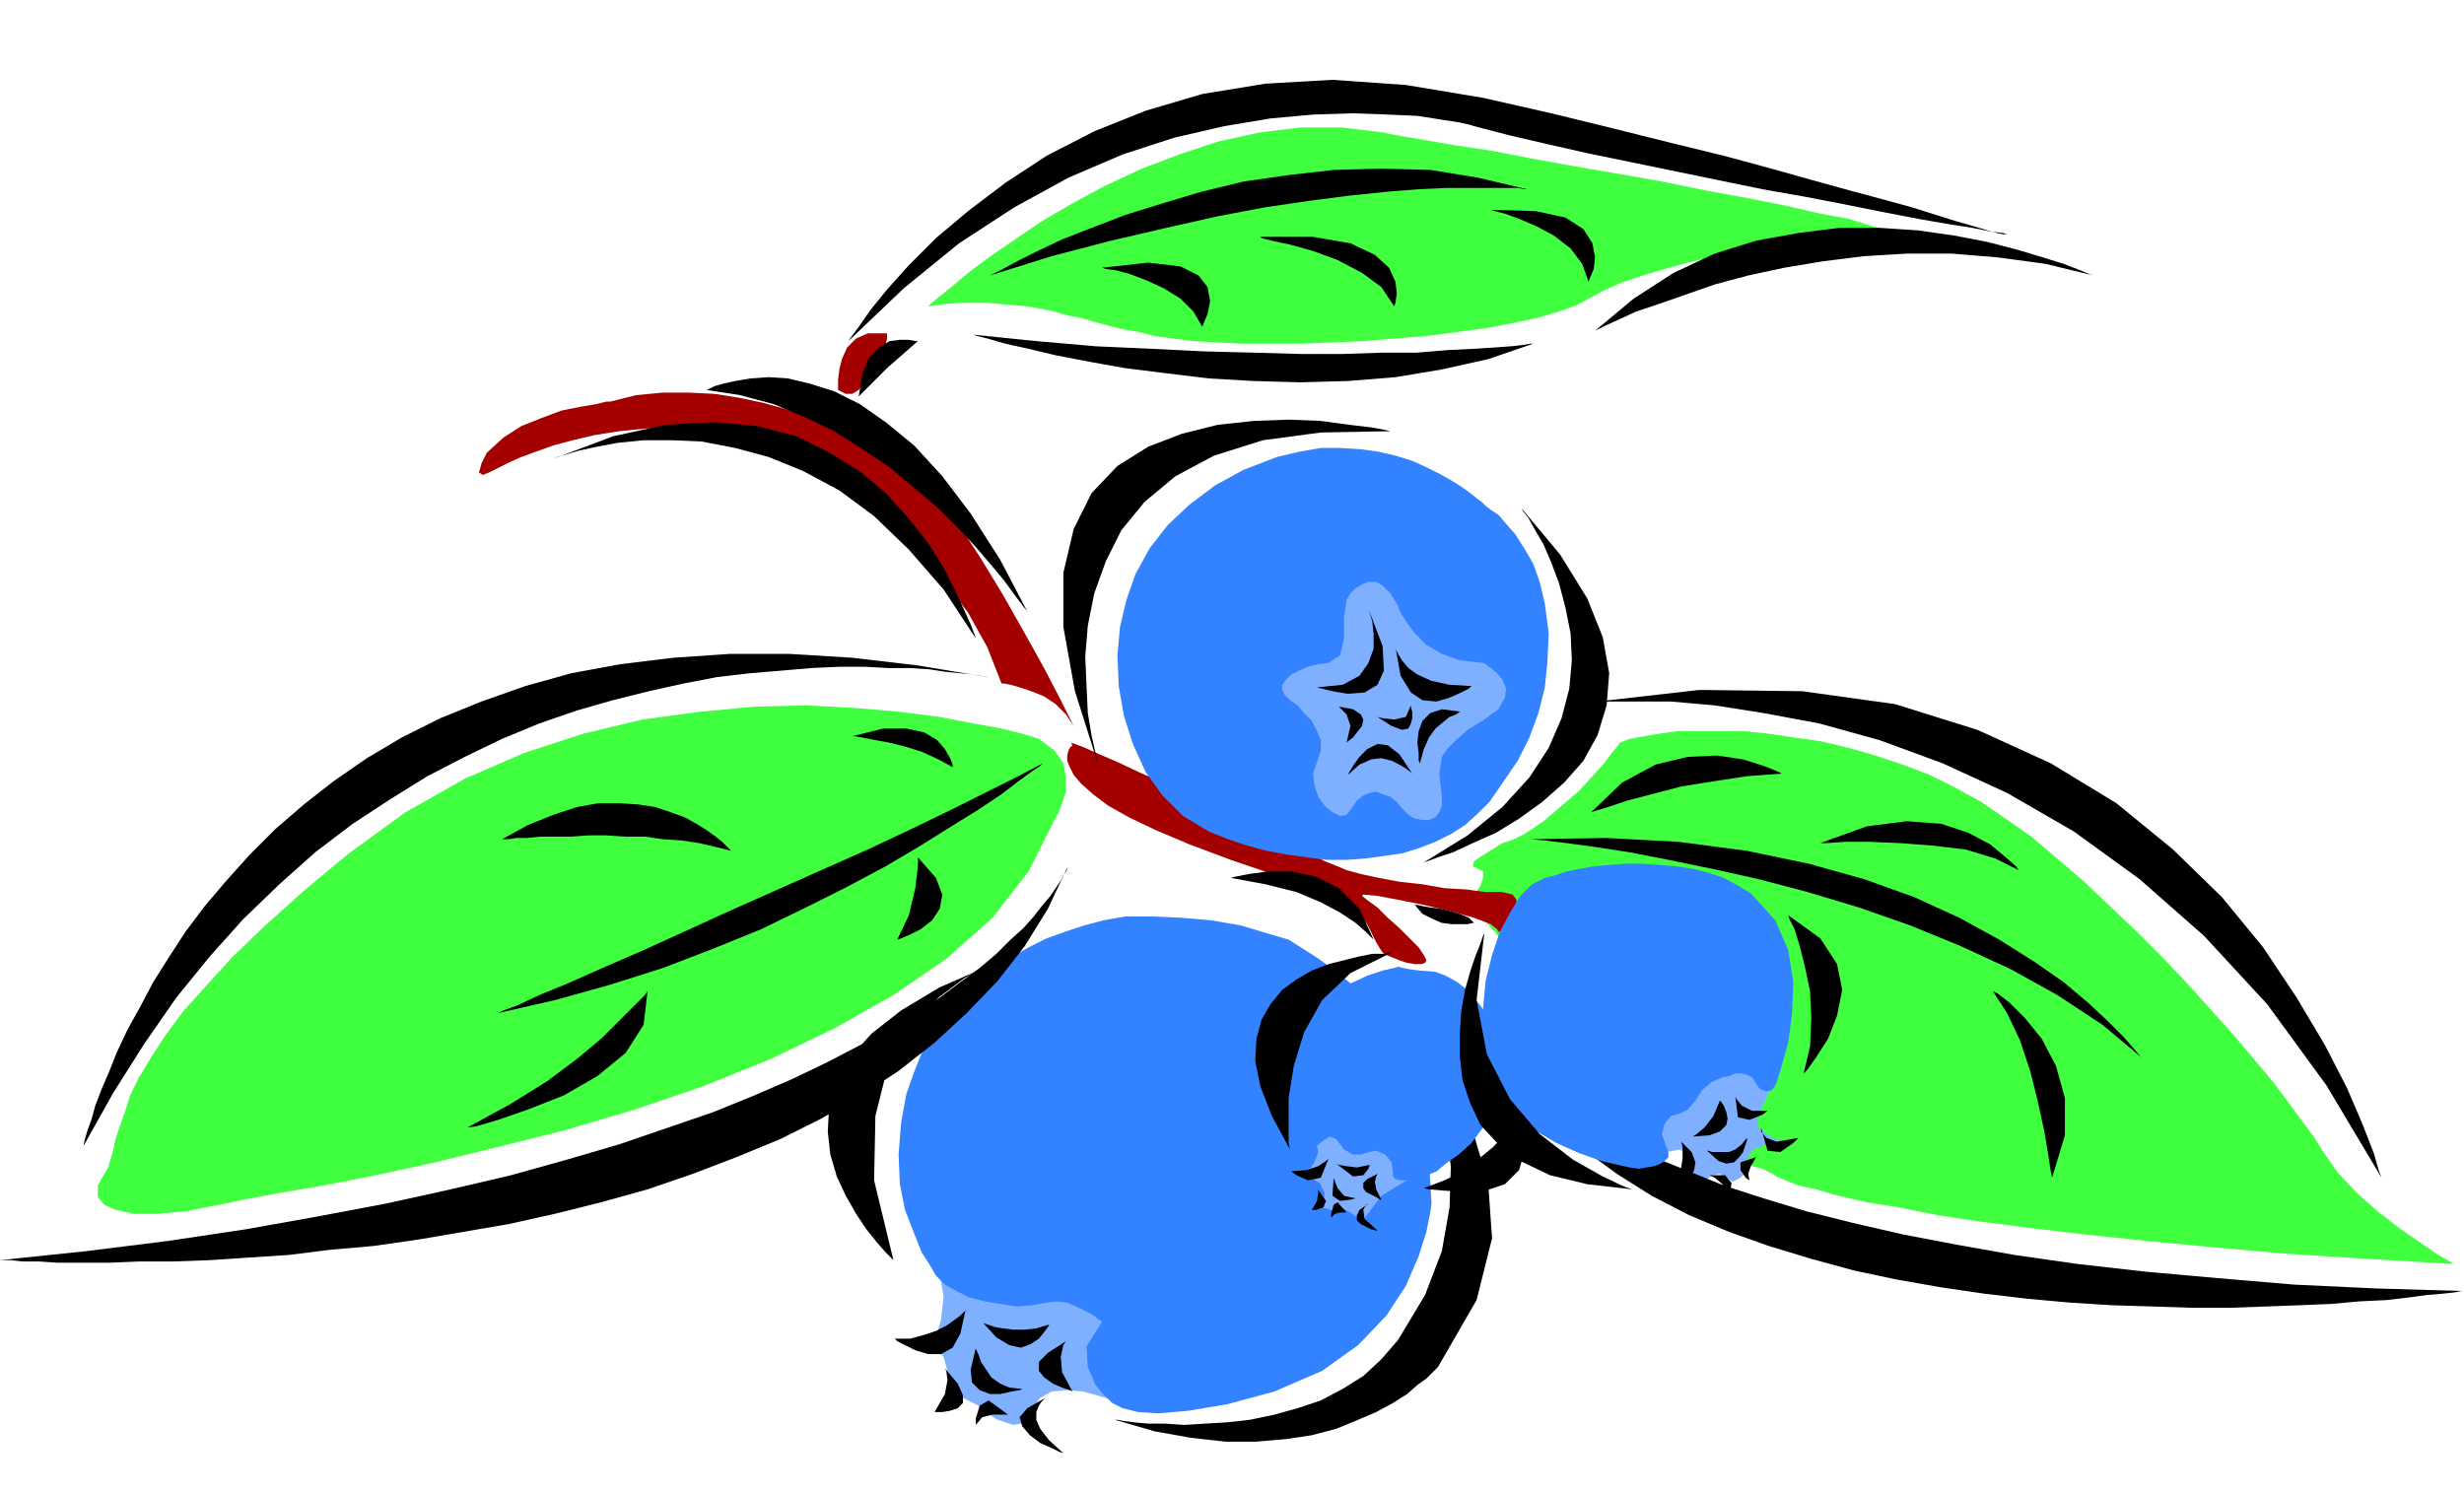 <svg xmlns="http://www.w3.org/2000/svg" width="1.914in" height="1.159in" fill-rule="evenodd" stroke-linecap="round" preserveAspectRatio="none" viewBox="0 0 1914 1159"><style>.pen1{stroke:none}.brush2{fill:#7fafff}.brush3{fill:#3382ff}.brush4{fill:#3fff3f}.brush5{fill:#a50000}.brush6{fill:#000}</style><path d="m872 1090-3-1-7-2-10-3-11-3-12-1-12 1-9 5-6 8-4 8-5 4-6 1-6-2-6-2-5-3-4-3-1-1-3-3-8-4-8-4-7 3v-6l-2-13-4-15-8-9 2-6 4-14 2-18-3-17 2-7 10-5 16-2 21 1 24 6 24 11 22 18 20 24 11 25v17l-5 9-3 3z" class="pen1 brush2"/><path d="m729 993-2-2-4-7-7-11-6-15-7-18-4-20-1-23 2-25 4-22 6-17 6-15 7-12 7-9 6-8 7-6 5-6 12-13 12-11 13-9 14-8 14-7 14-5 15-5 15-4 17-3h21l23 1 23 2 23 4 20 6 17 5 11 7 11 7 14 10 17 14 17 18 16 25 13 32 9 41 3 51-1 7-3 15-6 19-10 23-15 23-22 23-28 20-37 16-37 10-30 5-23 2-16-1-12-3-8-4-4-4-3-3-6-7-6-14-1-16 12-19-1-1-3-2-4-3-6-3-6-3-7-3-8-1-8 1-11 2-12 1-13-2-12-2-12-3-10-5-9-5-5-5z" class="pen1 brush3"/><path d="m1184 648-2 1-6 3-9 3-8 5-8 5-6 4-1 4 4 2 4 2v5l-2 6-4 6-4 7-3 5v4l4 1 6 1 6 5 7 8 8 10 8 10 10 10 11 9 12 7 14 3 11-1 8-3 6-2 3 1 2 8-1 16-3 27 2 25 12 20 20 15 23 10 23 8 22 6 16 4 8 4 3 2 7 3 10 4 14 3 17 5 22 5 25 4 30 6 33 5 39 5 42 5 48 5 52 5 57 5 63 4 67 4-3-2-9-5-13-9-16-11-17-13-17-15-15-16-12-17-6-10-9-12-11-15-12-16-15-18-16-19-18-20-18-20-19-20-21-21-20-19-20-19-21-18-20-17-20-14-19-13-20-11-20-10-21-8-21-7-21-6-21-5-21-3-20-3-19-2h-52l-14 2-12 2-11 2-8 3-1 2-5 6-6 8-9 10-11 12-13 11-14 12-15 10z" class="pen1 brush4"/><path d="M1396 889h-2l-4-1-6-2-7-2-6-4-5-4-1-5 2-7 6-13 1-8v-4l-1-1-2-1-5-2-8-3-9-2h-12l-12 3-13 7-12 12-9 13-6 11-3 7v5l2 4 3 2 4 1h3l6-1 5-1 3 2 1 5 2 8 6 5 5 4 2 1 2-2 4-3 6-1 5 3 5 3 6-3 4-4 2-2v-1l-1-3v-4l2-4 3-4 7-3 11-2 16 1zm-295 23-28 17-15 20-3-3-6-4-7-4-5 3-10-3 1-3 1-8-4-8-12-7 3-2 5-7 3-8-2-9 1-3 7-2h11l15 2 15 4 14 6 11 8 5 11z" class="pen1 brush2"/><path d="M651 303v-8l1-8 2-8 4-9 7-7 9-4h15v4l-1 5-4 8-7 12-10 15-5 3h-5l-4-2-2-1z" class="pen1 brush5"/><path d="m721 238 2-2 6-5 10-8 13-11 16-12 19-13 22-15 24-14 26-14 28-13 29-11 30-10 32-7 32-4h32l33 4 4 1 11 2 18 3 23 4 27 4 31 6 33 6 35 6 34 6 34 7 33 6 30 6 26 6 22 4 16 5 10 3h-2l-6 1-8 1-12 2-14 2-16 2-17 3-18 3-19 4-20 4-19 4-18 5-17 5-15 5-14 6-11 6-11 6-14 5-17 5-19 4-21 4-23 3-23 3-25 2-24 2-25 1-24 1h-45l-20-1-18-1-16-2-14-2-12-3-12-2-12-3-11-3-10-3-11-2-10-3-10-2-11-2-11-1-12-1-12-1h-13l-14 1-15 2zm86 336-3-1-10-3-16-4-22-4-26-5-31-4-35-3-38-2-40 1-43 4-44 6-46 11-46 15-46 20-46 26-44 32-35 29-30 27-25 24-21 23-18 20-14 19-11 17-9 15-7 14-4 13-4 11-3 9-2 9-2 7-2 7-3 5-5 9v9l5 6 9 4 14 3h18l22-2 26-5 19-4 27-5 35-6 41-8 46-10 49-12 52-13 54-16 53-18 52-21 50-24 46-26 41-28 36-32 28-36 19-38 1-2 3-5 3-8 3-9v-11l-2-11-7-10-12-9z" class="pen1 brush4"/><path d="m379 351-1 1-2 4-2 4-1 4-1 3 3 2 5-2 10-5 6-3 9-4 11-4 14-5 15-4 17-4 19-3 20-2 20-1 21 1 22 2 21 5 21 7 21 9 20 12 19 16 4 3 11 9 15 15 19 18 19 23 18 24 15 27 11 28h2l5 1 7 2 9 3 10 4 9 6 8 8 6 9-3-6-8-16-12-23-15-27-17-30-17-28-17-26-16-19-8-8-9-8-11-9-12-8-14-9-14-8-16-8-16-7-18-6-18-5-19-4-19-3-20-1h-20l-21 2-20 5h-3l-8 2-12 2-15 3-16 6-15 6-14 9-12 11z" class="pen1 brush5"/><path d="M1232 546h5l13-1h48l34 3 38 6 43 8 47 13 49 18 50 23 52 30 51 37 50 44 49 53 46 63 43 72-2-5-4-14-9-23-12-28-17-33-22-37-26-39-32-39-38-37-44-36-51-31-57-26-64-20-72-10-80-1-88 10zm682 457h-2l-5 1-9 1-12 1-15 2-17 2-21 1-22 2-24 1-27 1-28 1h-29l-31-1-32-1-32-2-33-3-34-4-34-5-34-6-33-7-33-9-33-10-31-11-31-13-29-15-27-17-26-19-24-21-22-23-20-25-17-27-14-30v1l1 1 1 3 1 4 2 5 3 6 4 7 5 7 7 9 7 8 9 10 11 9 12 10 14 10 16 11 18 11 20 10 23 11 25 10 27 11 31 10 33 10 36 9 39 9 42 8 45 8 49 7 53 6 56 5 59 5 64 3 68 2zm-1164 15-1 1-3 3-4 3-7 5-8 4-9 3-11 3h-12l2 2 6 3 8 4 10 3h10l9-5 6-11 4-18zm13 9 1 1 3 1 6 2 6 1 8 1h9l9-1 10-3-1 2-3 4-4 5-6 4-8 3-9-2-10-6-11-12zm65 15-2 3-2 9 1 12 8 15-2-1-6-2-7-3-7-5-4-5v-7l7-7 14-9zm-16 44-1 1-2 2-2 3-2 5v6l3 7 7 9 11 10-3-1-6-3-9-4-8-6-6-7-2-7 6-7 14-8zm-54-39v1l2 4 2 6 4 6 4 6 7 5 7 3 10 1-2 1-6 1-9 2h-8l-8-3-6-6-1-10 4-17zm-24 16 1 2 1 7-2 11-8 14h6l6-1 6-2 4-4v-6l-4-9-10-12zm49 36h-12l-8 2-5 6v-5l3-10 7-4 15 11zm83 4h2l5 1 8 1 11 1h13l15 1 16-1 17-1 18-2 19-4 18-5 18-6 17-9 16-10 14-13 13-15 21-35 13-34 6-34 1-32-4-29-8-26-11-22-13-18 6 5 13 14 18 22 17 30 11 37 3 43-12 48-30 52-1 1-3 3-5 5-7 5-8 7-11 7-13 7-14 6-17 7-19 5-20 3-23 2h-24l-27-3-28-5-31-9zM694 979l-2-2-4-4-7-8-8-10-8-12-8-14-7-15-5-17-2-18 1-18 6-19 10-20 17-19 23-18 30-18 39-17-6 2-14 8-20 15-21 22-18 30-10 40-1 50 15 62zm73-453h-1l-4-1-7-1-9-1-11-1-13-2-15-1h-17l-18-1h-20l-22 1-23 2-24 2-26 3-26 5-27 6-28 7-28 8-29 10-29 12-29 14-29 15-29 18-29 19-29 22-28 25-28 27-26 29-26 32-25 36-24 38-23 41v-1l1-4 2-7 3-8 3-11 5-13 6-14 6-15 8-17 10-18 10-19 12-19 13-20 15-20 17-20 18-20 20-20 22-19 23-18 26-18 27-16 30-15 32-13 34-12 36-10 38-7 41-5 44-3h46l49 3 51 6 54 9z" class="pen1 brush6"/><path d="M0 979h8l9 1h13l15 1h40l24-1h26l28-1 30-2 31-2 32-4 34-3 35-5 35-6 35-6 36-8 36-9 36-10 35-12 34-13 34-14 32-16 31-18 29-19 28-22 25-23 24-25 21-27 18-29 15-32v1l-1 2-2 3-2 4-4 6-4 6-6 7-7 9-8 9-10 9-11 11-13 11-15 11-16 12-19 12-20 12-23 13-25 13-27 13-30 13-32 13-35 12-38 13-41 12-43 12-47 11-50 11-53 10-56 10-60 9-64 8-67 7zm810-386-2 2-6 4-11 8-13 10-18 12-21 13-24 15-27 16-30 16-32 16-35 17-37 15-39 15-41 13-43 12-44 10 4-2 11-4 17-8 22-9 27-12 30-13 33-15 35-16 36-16 36-16 36-16 34-16 31-15 28-14 24-12 19-10z" class="pen1 brush6"/><path d="M713 666v7l-2 17-5 21-9 19 3-1 7-3 8-4 9-7 6-9 2-11-5-13-14-16zm27-70v-2l-2-5-4-7-6-7-10-6-14-3h-18l-24 6h2l6 1 10 2 11 2 12 3 13 4 13 6 11 6zm59-119-1-2-4-5-6-8-8-11-10-12-12-14-14-15-16-16-18-15-19-16-21-14-22-14-23-11-24-10-26-7-26-4 2-1 4-2 7-2 9-2 12-2 14-1 15 1 17 4 19 6 20 10 20 14 22 18 22 24 22 29 23 36 22 42z" class="pen1 brush6"/><path d="m758 496-1-3-3-8-5-11-7-15-9-18-12-19-15-19-17-19-20-17-24-15-26-13-31-8-33-3-38 2-41 9-45 17 2-1 7-2 10-3 14-3 16-3 20-2h22l23 1 26 5 26 7 27 11 28 15 27 20 27 26 27 31 25 38zm-99-231 2-3 6-8 9-13 13-16 17-19 21-21 25-21 29-22 32-21 37-19 40-16 44-13 49-8 52-3 57 4 60 10 53 12 49 12 44 11 41 10 37 10 32 9 29 8 26 7 22 6 19 6 16 5 14 4 10 3 7 2 5 1h3l-3-1-9-1-15-3-19-3-23-4-26-5-30-6-31-6-34-6-34-7-34-7-34-7-34-7-31-7-30-7-27-7-3-1-9-2-13-2-19-3-23-1-27-1-31 1-33 3-36 6-39 9-40 13-42 18-42 23-43 28-43 35-43 41zm8 43 1-1 3-3 5-5 6-6 7-7 8-7 8-7 8-7h-2l-5-1h-7l-8 1-8 5-8 8-5 12-3 18zm89-48 3 1 8 2 14 4 18 4 21 5 26 5 28 5 32 4 33 4 35 2 36 1 37-1 37-3 36-6 36-8 35-12h-2l-6 1-9 1-14 1-16 1-20 1-24 2h-27l-30 1h-32l-36-1-39-1-41-2-44-2-46-4-49-5z" class="pen1 brush6"/><path d="m1239 257 2-1 6-3 11-5 13-6 18-6 20-7 23-8 26-7 28-6 30-5 32-4 34-2h34l36 3 37 5 37 9-3-1-7-3-13-5-16-5-20-6-23-6-26-5-28-4-30-2h-31l-32 4-33 6-32 10-32 15-31 20-30 25zm-470-43 2-1 8-4 11-6 16-8 19-9 23-9 26-10 29-9 30-9 33-8 35-5 35-4 37-1 38 1 37 6 38 9h-2l-5-1h-55l-22 1-25 2-29 3-31 4-34 5-37 7-40 9-43 10-46 12-48 15zm87-6 3 1 8 1 11 3 13 5 13 6 13 8 10 10 7 12 1-3 3-7 2-10-2-11-7-9-14-7-25-3-36 4zm123-24 1 1 8 2 14 3 18 5 19 7 19 10 15 11 10 15 1-3 1-7-1-9-5-11-11-10-19-9-29-5h-41zm179-21 3 1 8 2 11 4 14 6 13 7 13 10 9 12 5 14 1-3 3-7 1-9-2-11-7-11-14-9-23-5-35-1zm28 489h4l10 1 17 2 22 3 26 4 31 6 34 7 36 8 38 10 40 12 40 14 39 16 39 18 36 20 35 23 31 26-2-2-5-6-8-9-12-12-15-14-19-16-23-16-27-17-31-17-35-16-39-14-43-12-48-10-53-7-56-3-62 1z" class="pen1 brush6"/><path d="m1548 770 4 2 9 7 12 12 13 16 11 21 7 25v29l-10 33-1-5-2-13-3-18-5-23-6-24-8-24-10-21-11-17zm-134-115h5l14-1h19l24 1 26 2 25 3 23 7 18 9-2-3-8-7-12-10-17-9-21-7-27-2-31 4-36 13zm-178-24 3-1 10-3 15-5 19-5 23-6 25-4 26-4 27-2-4-2-10-4-16-5-20-3-23 1-25 6-26 14-24 23zm-668 30-1-1-2-2-4-4-5-4-7-5-8-5-9-5-11-4-12-4-13-2-15-1h-16l-17 3-18 6-20 8-20 11h5l6-1h9l9-1h24l14-1h14l15 1h15l14 2 15 1 13 2 13 3 12 3zm-65 109-2 3-7 7-11 11-15 15-19 16-24 18-29 18-33 18 7-1 17-5 23-8 28-11 26-15 22-18 14-22 3-26zm603 153 4 1 12 1 15 1 17-1 15-5 11-11 5-17-5-25-1 2-4 5-7 8-8 9-11 9-13 10-14 7-16 6z" class="pen1 brush6"/><path d="m833 579-2 2-1 2-1 4v4l2 5 3 6 6 7 9 8 12 9 16 9 21 10 26 11 32 12 38 13 44 13 8 4 6 6 5 7 5 7 4 8 3 6 3 5 2 3 3 2 5 2 5 2 6 2 6 1h5l3-1 1-2-2-4-4-6-7-7-8-8-9-8-8-8-7-5-5-4 1-1 11 1 16 3 20 4 21 5 18 5 13 5 5 4 1 2 4-2 4-5 4-6 2-6v-6l-3-4-8-2h-13l-15-2-17-1-17-3-18-2-16-3-14-3-11-3-7-3-10-4-13-7-16-7-18-9-19-9-20-10-20-9-20-10-18-8-17-8-14-6-11-5-8-3-3-1 1 2z" class="pen1 brush5"/><path d="m956 682 4-1 10-2 15-2h18l19 4 18 9 16 16 11 24-2-2-4-4-8-7-12-8-15-8-19-8-24-6-27-5zm143 21h2l4 1 6 1 8 1 8 2 7 2 7 3 4 4h-1l-4 1h-12l-8-1-7-3-8-4-6-7zm265 196-1 2-3 5-2 6 1 5-3-2-4-6v-6l12-4zM854 597l-1-3-2-9-3-13-3-18-1-21-1-23 2-24 5-25 9-25 12-24 18-22 24-20 30-16 38-12 45-6 54-1-4-1-11-2-17-2-22-3-25-1-27 1-28 3-28 7-26 10-24 15-20 21-14 28-8 34v42l9 50 19 60zm328-202 1 2 4 5 5 9 7 12 6 14 6 16 5 19 4 20 1 21-2 22-6 23-10 23-15 23-21 23-27 22-34 21 3-1 8-3 12-4 15-7 18-8 18-11 18-13 17-15 15-17 11-20 7-23 2-25-5-28-12-30-21-34-30-36z" class="pen1 brush6"/><path d="m1154 393-1-1-2-2-4-3-5-4-7-5-8-5-9-5-10-5-11-5-13-4-13-3-14-2-16-1h-15l-17 3-17 4-26 10-22 12-20 15-17 16-14 18-11 20-7 20-5 21-2 22 1 24 4 23 7 22 10 22 13 18 16 16 20 12 15 6 15 5 15 4 16 3 15 2 15 2h16l14-1 15-2 14-2 13-4 13-5 12-6 11-7 10-9 9-9 11-16 11-16 9-18 7-19 5-20 2-20 1-22-3-23-4-17-5-14-7-12-7-11-7-8-6-7-6-4-4-3z" class="pen1 brush3"/><path d="m1085 469 1 2 2 5 5 8 6 8 9 9 12 7 14 5 18 2 2 1 4 3 5 4 4 5 3 7-1 7-5 9-11 8-13 8-9 8-7 7-4 6-1 7-1 7 1 8 1 8v8l-2 5-3 4-5 2h-5l-6-1-5-3-5-5-4-5-5-4-6-2-5-2-5 1-5 2-5 4-4 6-4 5-5 1-6-3-6-5-5-7-3-9-1-9 3-9 3-9v-8l-3-7-4-8-6-6-5-6-6-4-4-4-2-4v-4l3-4 4-4 6-3 7-3 8-2 8-1 9-6 3-13v-16l2-14 3-5 4-4 5-3 5-2h6l5 3 6 6 5 8z" class="pen1 brush2"/><path d="m1023 534 4 1 8 2 12 2 13-1 10-6 5-11-1-19-11-29 1 3 2 7 1 10v11l-4 11-7 10-13 7-20 2zm61-31v1l2 4 3 5 5 6 7 5 11 5 14 3 17 1-2 2-6 3-9 4-10 3-11-1-9-6-8-13-4-22zm51 50h-1l-3 2-5 2-5 4-6 5-5 7-4 9-3 11-1-2v-6l-1-8 1-9 3-8 6-6 9-3 15 2zm-38 48-1-1-4-3-5-3-6-3-8-2-8 1-9 4-9 8 1-2 3-5 5-7 6-6 8-4 8 1 9 7 10 15zm-57-52 2 2 4 4 3 9-3 13 1-1 4-3 3-4 4-5 1-5-2-4-6-4-11-2zm30 8 4 1 9 1 9-2 4-9v1l1 4v5l-1 4-2 4-5 1-8-3-11-7zm-38 343-2 2-6 4-9 3-12 1 4 3 9 4 10-2 6-15zm6 4 2 1 6 1 8 1 10-2-1 3-4 5-8 1-13-10zm32 8-1 2-1 4 1 6 4 8h-1l-3-2-4-2-4-2-2-3v-4l3-3 8-4zm-7 23-2 1-2 4 1 7 10 9h-1l-4-1-4-2-4-2-3-3v-4l2-4 7-5zm-27-20 1 3 2 5 5 6 9 2-4 1-8 1-6-4 1-14zm-13 8 1 1v3l-1 6-4 7h3l6-2 2-5-7-10zm23 19h-5l-4 1-3 3v-3l2-7 3-2 7 8z" class="pen1 brush6"/><path d="m1086 751-3 1-9 2-12 4-15 7-14 10-14 13-10 16-5 21-1 32 4 19 6 11 5 4 5-1 5-4 5-3 5 2 6 8 7 4h6l6-2 6-1 7 3 5 6 1 8v3l2 2 4 1h4l6-1 5-1 4-2 4-1 5-2 7-6 10-7 10-9 9-12 8-13 6-14 2-15-1-16-4-14-6-13-8-11-8-10-9-7-9-5-8-3-12-1-8-1-5-1-4-1z" class="pen1 brush3"/><path d="m1306 887 1 4v9l-2 13-7 14 2-1 3-2 5-4 5-5 3-6 1-6-3-8-8-8zm9-4 3-2 6-5 7-9 5-12 1 1 2 3 2 5 1 5-1 5-5 5-8 3-13 1zm33-31 1 2 4 5 8 4h12l-4 3-10 4-9-2-2-16zm20 24v3l4 5 8 3 17-3-4 4-10 7-10-1-5-18zm-42 18h1l3 1h13l5-2 5-4 4-5v2l-1 3-2 6-3 4-4 4-6 1-6-2-9-8z" class="pen1 brush6"/><path d="m1378 845 2-4 4-13 5-18 3-22 1-25-4-25-10-23-19-21-10-6-11-6-12-4-12-3-13-2-13-1-13-1h-13l-13 1-12 1-11 2-10 2-9 3-8 2-6 3-4 2-9 9-8 13-8 15-6 18-5 20-2 22v22l3 22 8 20 13 17 16 13 17 10 18 8 17 6 13 3 9 2 7 1 6-1 6-1 5-2 3-2 3-3v-4l-2-5-3-9 2-8 5-6 7-2 6-3 6-7 5-8 7-6 4-2 5-2 5-1 5-2h5l4 1 4 2 2 3 4 6 5 2 4-1 2-2z" class="pen1 brush3"/><path d="m1401 834 3-3 7-10 9-14 7-18 4-20-4-20-13-20-25-18 1 3 4 8 4 13 4 16 4 19 1 21-1 22-5 21zm-75 79h2l4 2 6 5 5 9 1-3 1-7-5-6h-14zm-173-188-1 2-2 6-4 10-4 12-4 14-3 17-1 17v18l2 18 6 18 8 17 14 15 17 13 23 11 29 7 35 4-6-2-17-8-23-13-26-20-23-27-18-35-8-42 6-52zm-72 15h-2l-5 1h-8l-10 2-12 3-12 3-13 5-12 7-11 8-9 11-7 12-4 15-1 17 4 20 9 23 14 26-1-5v-35l4-25 8-26 14-25 22-21 32-16z" class="pen1 brush6"/></svg>
